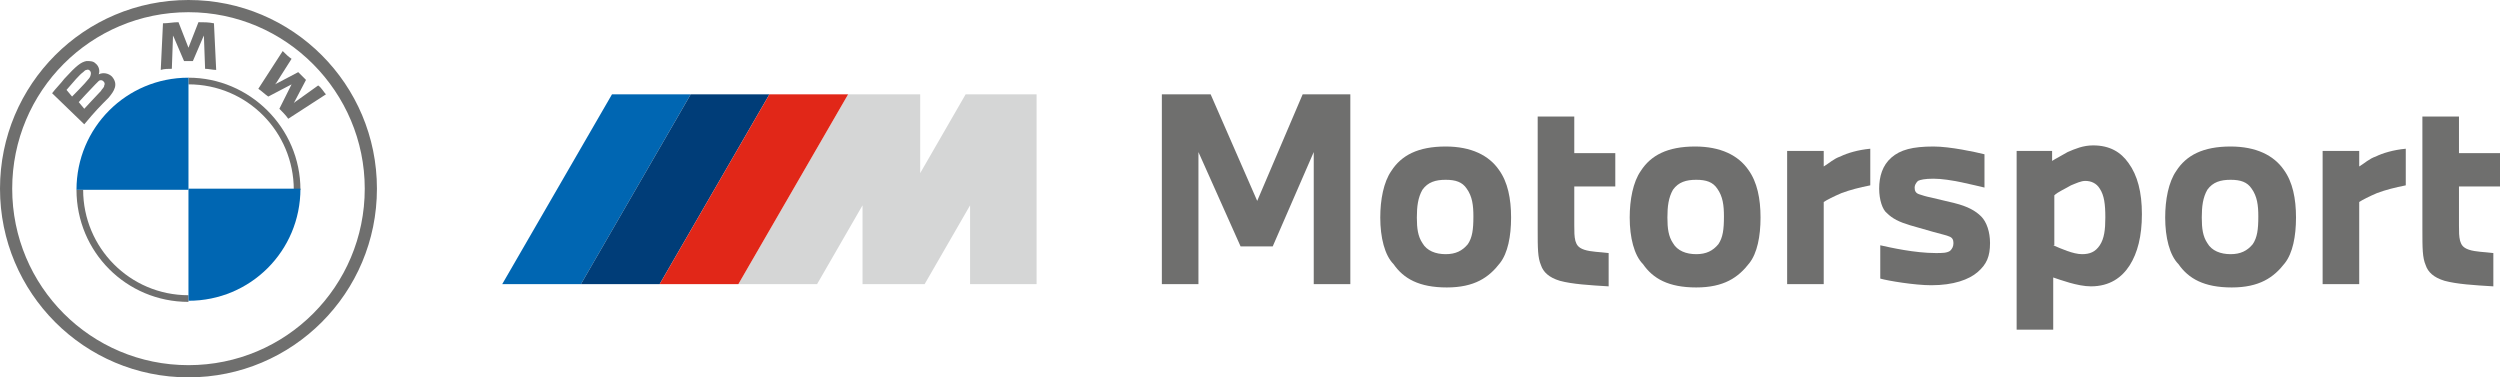<svg width="159" height="24" viewBox="0 0 159 24" fill="none" xmlns="http://www.w3.org/2000/svg">
<path d="M87.785 13.835C87.785 12.706 87.997 11.576 88.49 10.871C89.125 9.882 90.183 9.318 91.945 9.318C93.567 9.318 94.695 9.882 95.33 10.8C95.894 11.576 96.105 12.635 96.105 13.835C96.105 15.035 95.894 16.094 95.4 16.729C94.695 17.647 93.778 18.282 92.016 18.282C90.253 18.282 89.266 17.718 88.631 16.8C88.067 16.235 87.785 15.106 87.785 13.835ZM90.112 13.835C90.112 14.541 90.183 15.035 90.465 15.459C90.747 15.953 91.311 16.165 91.945 16.165C92.58 16.165 93.003 15.953 93.355 15.529C93.638 15.106 93.708 14.612 93.708 13.765C93.708 13.059 93.638 12.494 93.285 12C93.003 11.576 92.58 11.435 91.945 11.435C91.311 11.435 90.817 11.576 90.465 12.071C90.183 12.565 90.112 13.129 90.112 13.835Z" fill="#6F6F6E"/>
<path d="M97.797 7.412H100.124V9.741H102.733V11.859H100.124V14.329C100.124 14.753 100.124 15.035 100.194 15.318C100.265 15.529 100.335 15.741 100.758 15.882C101.181 16.023 101.745 16.023 102.31 16.094V18.212C101.111 18.141 99.983 18.071 99.207 17.859C98.502 17.647 98.149 17.294 98.008 16.871C97.797 16.377 97.797 15.812 97.797 14.541V7.412Z" fill="#6F6F6E"/>
<path d="M103.649 13.835C103.649 12.706 103.861 11.576 104.355 10.871C104.989 9.882 106.047 9.318 107.809 9.318C109.431 9.318 110.559 9.882 111.194 10.8C111.758 11.576 111.97 12.635 111.97 13.835C111.97 15.035 111.758 16.094 111.264 16.729C110.559 17.647 109.643 18.282 107.88 18.282C106.117 18.282 105.13 17.718 104.496 16.8C103.931 16.235 103.649 15.106 103.649 13.835ZM106.047 13.835C106.047 14.541 106.117 15.035 106.399 15.459C106.681 15.953 107.245 16.165 107.88 16.165C108.515 16.165 108.938 15.953 109.29 15.529C109.572 15.106 109.643 14.612 109.643 13.765C109.643 13.059 109.572 12.494 109.22 12C108.938 11.576 108.515 11.435 107.88 11.435C107.245 11.435 106.752 11.576 106.399 12.071C106.117 12.565 106.047 13.129 106.047 13.835Z" fill="#6F6F6E"/>
<path d="M113.662 9.6H115.989V10.588C116.341 10.377 116.624 10.094 117.047 9.953C117.47 9.741 118.175 9.529 118.95 9.459V11.788C118.245 11.929 117.681 12.071 117.117 12.282C116.624 12.494 116.2 12.706 115.989 12.847V18.071H113.662V9.6Z" fill="#6F6F6E"/>
<path d="M119.515 12C119.515 11.223 119.726 10.518 120.29 10.024C120.854 9.529 121.63 9.318 122.97 9.318C124.027 9.318 125.649 9.671 126.213 9.812V11.929C125.579 11.788 124.027 11.365 122.97 11.365C122.406 11.365 122.124 11.435 121.982 11.506C121.841 11.647 121.771 11.788 121.771 11.929C121.771 12.141 121.841 12.282 122.053 12.353C122.265 12.424 122.476 12.494 122.829 12.565L124.309 12.918C125.155 13.129 125.649 13.412 126.002 13.765C126.354 14.118 126.566 14.753 126.566 15.459C126.566 16.306 126.354 16.8 125.79 17.294C125.226 17.788 124.239 18.141 122.829 18.141C121.771 18.141 120.079 17.859 119.585 17.718V15.6C120.22 15.741 121.771 16.094 123.111 16.094C123.534 16.094 123.816 16.094 124.027 15.953C124.168 15.812 124.239 15.671 124.239 15.459C124.239 15.247 124.168 15.106 123.957 15.035C123.816 14.965 123.463 14.894 122.97 14.753L121.489 14.329C120.784 14.118 120.361 13.906 120.008 13.553C119.726 13.341 119.515 12.706 119.515 12Z" fill="#6F6F6E"/>
<path d="M128.258 9.6H130.514V10.235C130.726 10.094 131.149 9.882 131.501 9.671C131.995 9.459 132.488 9.247 133.123 9.247C134.181 9.247 134.886 9.671 135.379 10.377C135.943 11.153 136.225 12.212 136.225 13.623C136.225 15.035 135.943 16.094 135.45 16.871C134.956 17.647 134.181 18.212 132.982 18.212C132.136 18.212 131.008 17.788 130.585 17.647V20.965H128.258V9.6ZM130.585 15.6C131.078 15.812 131.854 16.165 132.418 16.165C132.911 16.165 133.264 16.023 133.546 15.6C133.828 15.177 133.899 14.612 133.899 13.835C133.899 12.988 133.828 12.424 133.546 12C133.335 11.647 132.982 11.506 132.629 11.506C132.347 11.506 132.065 11.647 131.713 11.788C131.36 12 130.867 12.212 130.655 12.424V15.6H130.585Z" fill="#6F6F6E"/>
<path d="M137.706 13.835C137.706 12.706 137.918 11.576 138.411 10.871C139.046 9.882 140.103 9.318 141.866 9.318C143.488 9.318 144.616 9.882 145.251 10.8C145.815 11.576 146.026 12.635 146.026 13.835C146.026 15.035 145.815 16.094 145.321 16.729C144.616 17.647 143.699 18.282 141.937 18.282C140.174 18.282 139.187 17.718 138.552 16.8C137.988 16.235 137.706 15.106 137.706 13.835ZM140.033 13.835C140.033 14.541 140.103 15.035 140.385 15.459C140.667 15.953 141.232 16.165 141.866 16.165C142.501 16.165 142.924 15.953 143.276 15.529C143.558 15.106 143.629 14.612 143.629 13.765C143.629 13.059 143.558 12.494 143.206 12C142.924 11.576 142.501 11.435 141.866 11.435C141.232 11.435 140.738 11.576 140.385 12.071C140.103 12.565 140.033 13.129 140.033 13.835Z" fill="#6F6F6E"/>
<path d="M147.719 9.6H150.046V10.588C150.398 10.377 150.68 10.094 151.103 9.953C151.526 9.741 152.231 9.529 153.007 9.459V11.788C152.302 11.929 151.738 12.071 151.174 12.282C150.68 12.494 150.257 12.706 150.046 12.847V18.071H147.719V9.6Z" fill="#6F6F6E"/>
<path d="M154.064 7.412H156.391V9.741H159V11.859H156.391V14.329C156.391 14.753 156.391 15.035 156.462 15.318C156.532 15.529 156.603 15.741 157.026 15.882C157.449 16.023 158.013 16.023 158.577 16.094V18.212C157.378 18.141 156.25 18.071 155.475 17.859C154.77 17.647 154.417 17.294 154.276 16.871C154.064 16.377 154.064 15.812 154.064 14.541V7.412Z" fill="#6F6F6E"/>
<path d="M58.524 6V11.012L61.414 6H65.927V18.071H61.697V13.059L58.806 18.071H54.857V13.059L51.966 18.071H46.96L53.94 6H58.524Z" fill="#D5D6D6"/>
<path d="M43.928 6L36.948 18.071H31.941L38.922 6H43.928Z" fill="#0066B2"/>
<path d="M48.934 6L41.953 18.071H36.947L43.928 6H48.934Z" fill="#003D78"/>
<path d="M53.94 6L46.959 18.071H41.953L48.934 6H53.94Z" fill="#E12718"/>
<path d="M11.987 0C5.359 0 0 5.365 0 12C0 18.635 5.359 24 11.987 24C18.615 24 23.973 18.635 23.973 12C23.973 5.365 18.615 0 11.987 0ZM23.198 12C23.198 18.212 18.192 23.224 11.987 23.224C5.782 23.224 0.776 18.212 0.776 12C0.776 5.788 5.782 0.776 11.987 0.776C18.192 0.776 23.198 5.859 23.198 12Z" fill="#6F6F6E"/>
<path d="M11.987 4.941V5.365C15.724 5.365 18.685 8.4 18.685 12.071H19.108C19.108 8.118 15.865 4.941 11.987 4.941ZM11.987 18.776C8.25 18.776 5.288 15.741 5.288 12.071H4.865C4.865 16.023 8.038 19.2 11.987 19.2" fill="#6F6F6E"/>
<path d="M17.768 6.918C17.909 7.059 18.192 7.341 18.332 7.553L20.73 6C20.589 5.859 20.448 5.576 20.236 5.435L18.756 6.494L18.685 6.565L18.756 6.424L19.461 5.082L18.967 4.588L17.627 5.294L17.486 5.365L17.557 5.294L18.544 3.741C18.332 3.6 18.192 3.459 17.98 3.247L16.429 5.647C16.64 5.788 16.852 6 17.063 6.141L18.544 5.365L17.768 6.918Z" fill="#6F6F6E"/>
<path d="M12.268 3.882L12.903 2.4L12.973 2.259V2.4L13.044 4.376C13.256 4.376 13.538 4.447 13.749 4.447L13.608 1.482C13.256 1.412 12.973 1.412 12.621 1.412L11.986 3.035L11.352 1.412C10.999 1.412 10.717 1.482 10.365 1.482L10.224 4.447C10.435 4.376 10.717 4.376 10.929 4.376L10.999 2.4V2.259L11.07 2.4L11.704 3.882H12.268Z" fill="#6F6F6E"/>
<path d="M6.91 6.212C7.263 5.788 7.545 5.365 7.122 4.871C6.91 4.659 6.558 4.588 6.276 4.729C6.346 4.588 6.346 4.235 6.064 4.024C5.923 3.882 5.712 3.882 5.5 3.882C5.148 3.953 4.866 4.165 4.09 5.012C3.879 5.294 3.526 5.647 3.314 5.929L5.359 7.906C6.064 7.059 6.346 6.776 6.91 6.212ZM4.231 5.718C4.654 5.224 5.077 4.729 5.289 4.588C5.359 4.518 5.43 4.447 5.5 4.447C5.641 4.376 5.782 4.518 5.782 4.659C5.782 4.8 5.712 4.941 5.641 5.012C5.43 5.294 4.584 6.141 4.584 6.141L4.231 5.718ZM5.007 6.494C5.007 6.494 5.782 5.647 6.064 5.365C6.135 5.294 6.205 5.224 6.276 5.153C6.346 5.082 6.487 5.082 6.558 5.153C6.628 5.224 6.699 5.294 6.628 5.435C6.628 5.576 6.487 5.647 6.417 5.788C6.276 5.929 5.359 6.918 5.359 6.918L5.007 6.494Z" fill="#6F6F6E"/>
<path d="M11.987 4.941V12.071H4.865C4.865 8.118 8.038 4.941 11.987 4.941Z" fill="#0066B2"/>
<path d="M19.108 12C19.108 15.953 15.935 19.129 11.986 19.129V12H19.108Z" fill="#0066B2"/>
<path d="M73.894 6H76.997L79.958 12.777L82.849 6H85.881V18.071H83.554V9.671L80.945 15.671H78.901L76.221 9.671V18.071H73.894V6Z" fill="#6F6F6E"/>
</svg>
